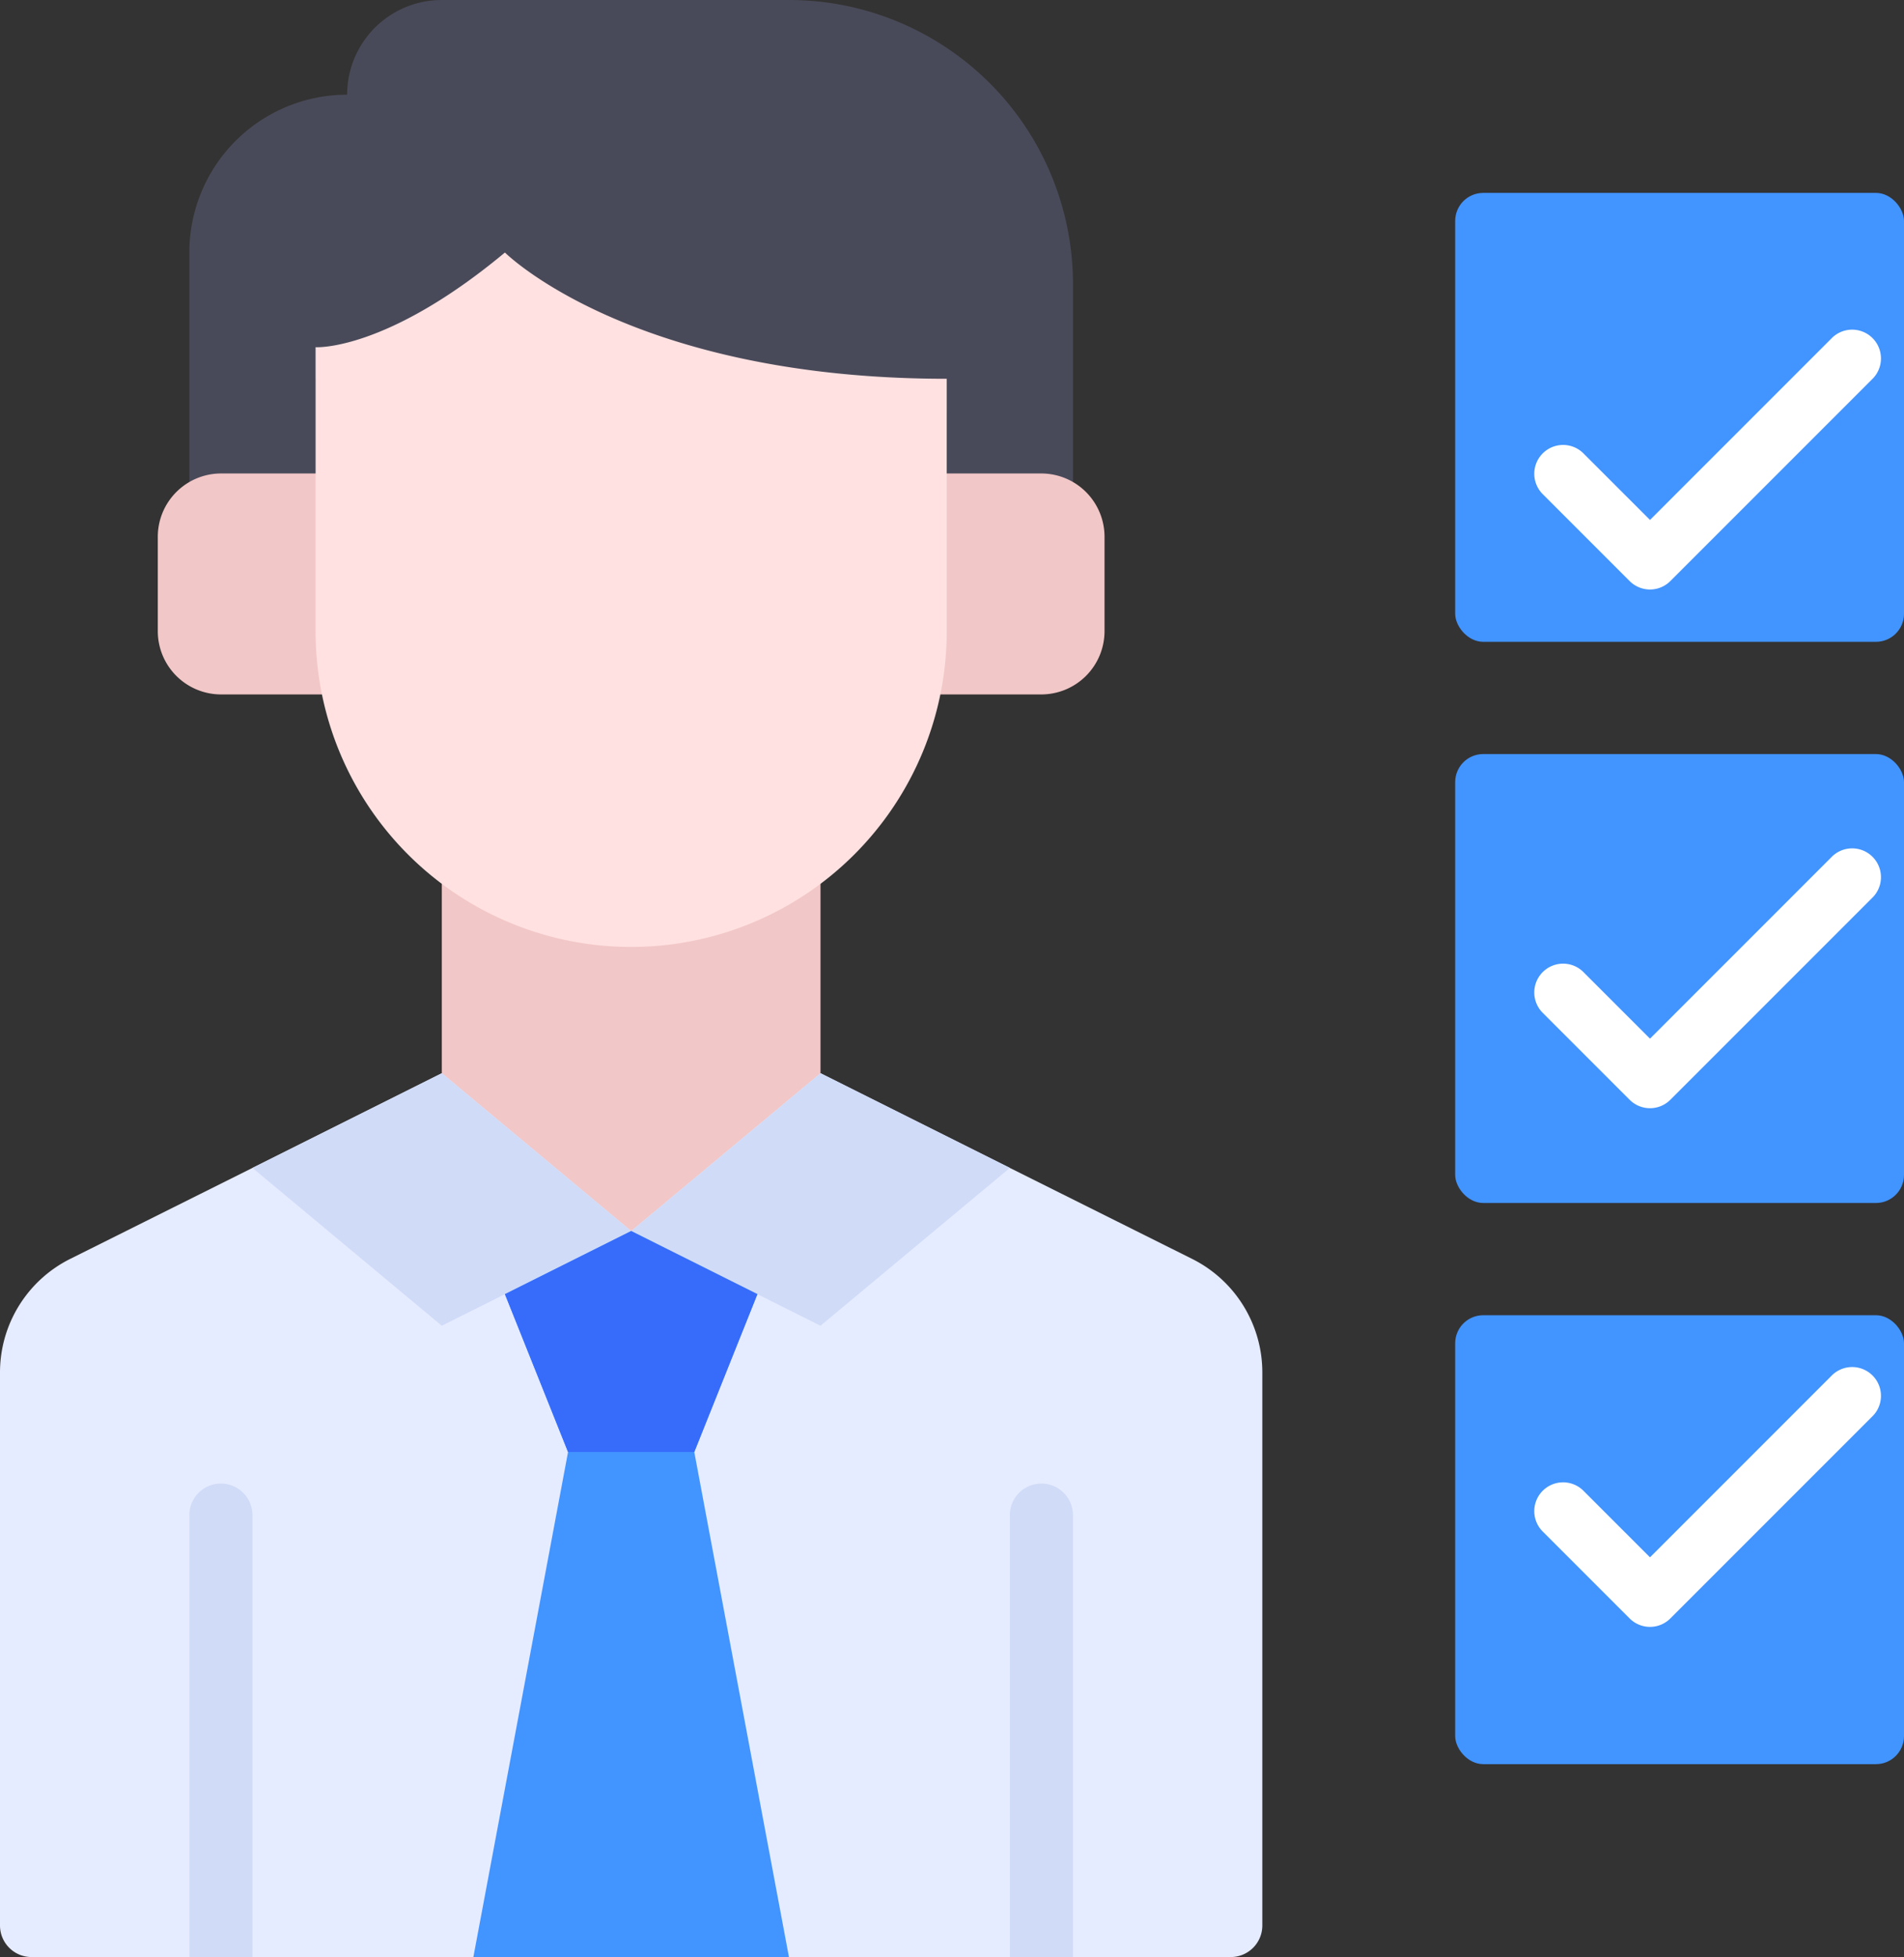 <svg xmlns="http://www.w3.org/2000/svg" width="67.875" height="69.75" viewBox="0 0 67.875 69.75">
  <rect x="0" y="0" width="67.875" height="69.75" fill="#333333" stroke="none"/>
  <g id="Candidate" transform="translate(-1 -1)">
    <g id="Group_46" data-name="Group 46" transform="translate(52.75 7.75)">
      <rect id="Rectangle_28" data-name="Rectangle 28" width="16" height="16" rx="1" transform="translate(0.125 0.125)" fill="#4294ff"/>
      <rect id="Rectangle_29" data-name="Rectangle 29" width="16" height="16" rx="1" transform="translate(0.125 20.125)" fill="#4294ff"/>
      <rect id="Rectangle_30" data-name="Rectangle 30" width="16" height="16" rx="1" transform="translate(0.125 40.125)" fill="#4294ff"/>
    </g>
    <path id="Path_268" data-name="Path 268" d="M28.375,1H16a3.375,3.375,0,0,0-3.375,3.375A5.625,5.625,0,0,0,7,10v9.3A2.25,2.25,0,0,1,8.125,19H11.5V14.5s2.5.158,6.75-3.375c0,0,4.5,4.5,15.75,4.5V19h3.375a2.25,2.25,0,0,1,1.125.3V11.125A10.125,10.125,0,0,0,28.375,1Z" transform="translate(0.75)" fill="#494a59"/>
    <path id="Path_269" data-name="Path 269" d="M12.75,21.625V16H8.25A2.257,2.257,0,0,0,6,18.25v3.375a2.257,2.257,0,0,0,2.25,2.25h4.725a11.3,11.3,0,0,1-.225-2.25Z" transform="translate(0.625 1.875)" fill="#f2c7c7"/>
    <path id="Path_270" data-name="Path 270" d="M34.525,16h-4.5v5.625a11.3,11.3,0,0,1-.225,2.25h4.725a2.257,2.257,0,0,0,2.25-2.25V18.25A2.257,2.257,0,0,0,34.525,16Z" transform="translate(3.6 1.875)" fill="#f2c7c7"/>
    <path id="Path_271" data-name="Path 271" d="M21.75,30.251A11.176,11.176,0,0,1,15,27.99V37l4.05,3.375,2.7,2.25,2.7-2.25L28.5,37V27.99A11.176,11.176,0,0,1,21.75,30.251Z" transform="translate(1.75 3.374)" fill="#f2c7c7"/>
    <path id="Path_272" data-name="Path 272" d="M43.514,41.626,37,38.375,30.25,35,26.2,38.375l-2.7,2.25-2.7-2.25L16.75,35,10,38.375,3.486,41.626A4.523,4.523,0,0,0,1,45.654V65.375A1.125,1.125,0,0,0,2.125,66.5h42.75A1.125,1.125,0,0,0,46,65.375V45.654a4.523,4.523,0,0,0-2.486-4.028Z" transform="translate(0 4.25)" fill="#e6ecff"/>
    <path id="Path_273" data-name="Path 273" d="M17.75,9C13.5,12.536,11,12.375,11,12.375V22.5a11.25,11.25,0,0,0,22.5,0v-9C22.25,13.5,17.75,9,17.75,9Z" transform="translate(1.25 1)" fill="#ffe1e1"/>
    <path id="Path_274" data-name="Path 274" d="M34.5,38.375,27.75,35,21,40.625,27.75,44Z" transform="translate(2.5 4.25)" fill="#d0dbf7"/>
    <path id="Path_275" data-name="Path 275" d="M9,38.375,15.75,35l6.75,5.625L15.75,44Z" transform="translate(1 4.25)" fill="#d0dbf7"/>
    <path id="Path_276" data-name="Path 276" d="M16,65.875l3.375-18-2.25-5.625,4.5-2.25,4.5,2.25-2.25,5.625,3.375,18Z" transform="translate(1.875 4.875)" fill="#4294ff"/>
    <path id="Path_277" data-name="Path 277" d="M21.5,40,17,42.25l2.25,5.625h4.5L26,42.25Z" transform="translate(2 4.875)" fill="#376cfb"/>
    <path id="Path_278" data-name="Path 278" d="M35.25,49.125v15.75H33V49.125a1.125,1.125,0,0,1,2.25,0Z" transform="translate(4 5.875)" fill="#d0dbf7"/>
    <path id="Path_279" data-name="Path 279" d="M9.25,49.125v15.75H7V49.125a1.125,1.125,0,0,1,2.25,0Z" transform="translate(0.75 5.875)" fill="#d0dbf7"/>
    <path id="Path_280" data-name="Path 280" d="M55.108,17.243a1.027,1.027,0,0,1-.726-.3L51.3,13.861a1.027,1.027,0,1,1,1.452-1.452l2.355,2.355L61.571,8.3a1.027,1.027,0,1,1,1.452,1.452l-7.189,7.189A1.027,1.027,0,0,1,55.108,17.243Z" transform="translate(4.713 4.767)" fill="#fff"/>
    <path id="Path_281" data-name="Path 281" d="M55.108,35.243a1.027,1.027,0,0,1-.726-.3L51.3,31.861a1.027,1.027,0,1,1,1.452-1.452l2.355,2.355L61.571,26.3a1.027,1.027,0,1,1,1.452,1.452l-7.189,7.189A1.027,1.027,0,0,1,55.108,35.243Z" transform="translate(4.713 5.254)" fill="#fff"/>
    <path id="Path_282" data-name="Path 282" d="M55.108,53.243a1.027,1.027,0,0,1-.726-.3L51.3,49.861a1.027,1.027,0,1,1,1.452-1.452l2.355,2.355L61.571,44.3a1.027,1.027,0,1,1,1.452,1.452l-7.189,7.189A1.027,1.027,0,0,1,55.108,53.243Z" transform="translate(4.713 5.74)" fill="#fff"/>
  </g>
</svg>
